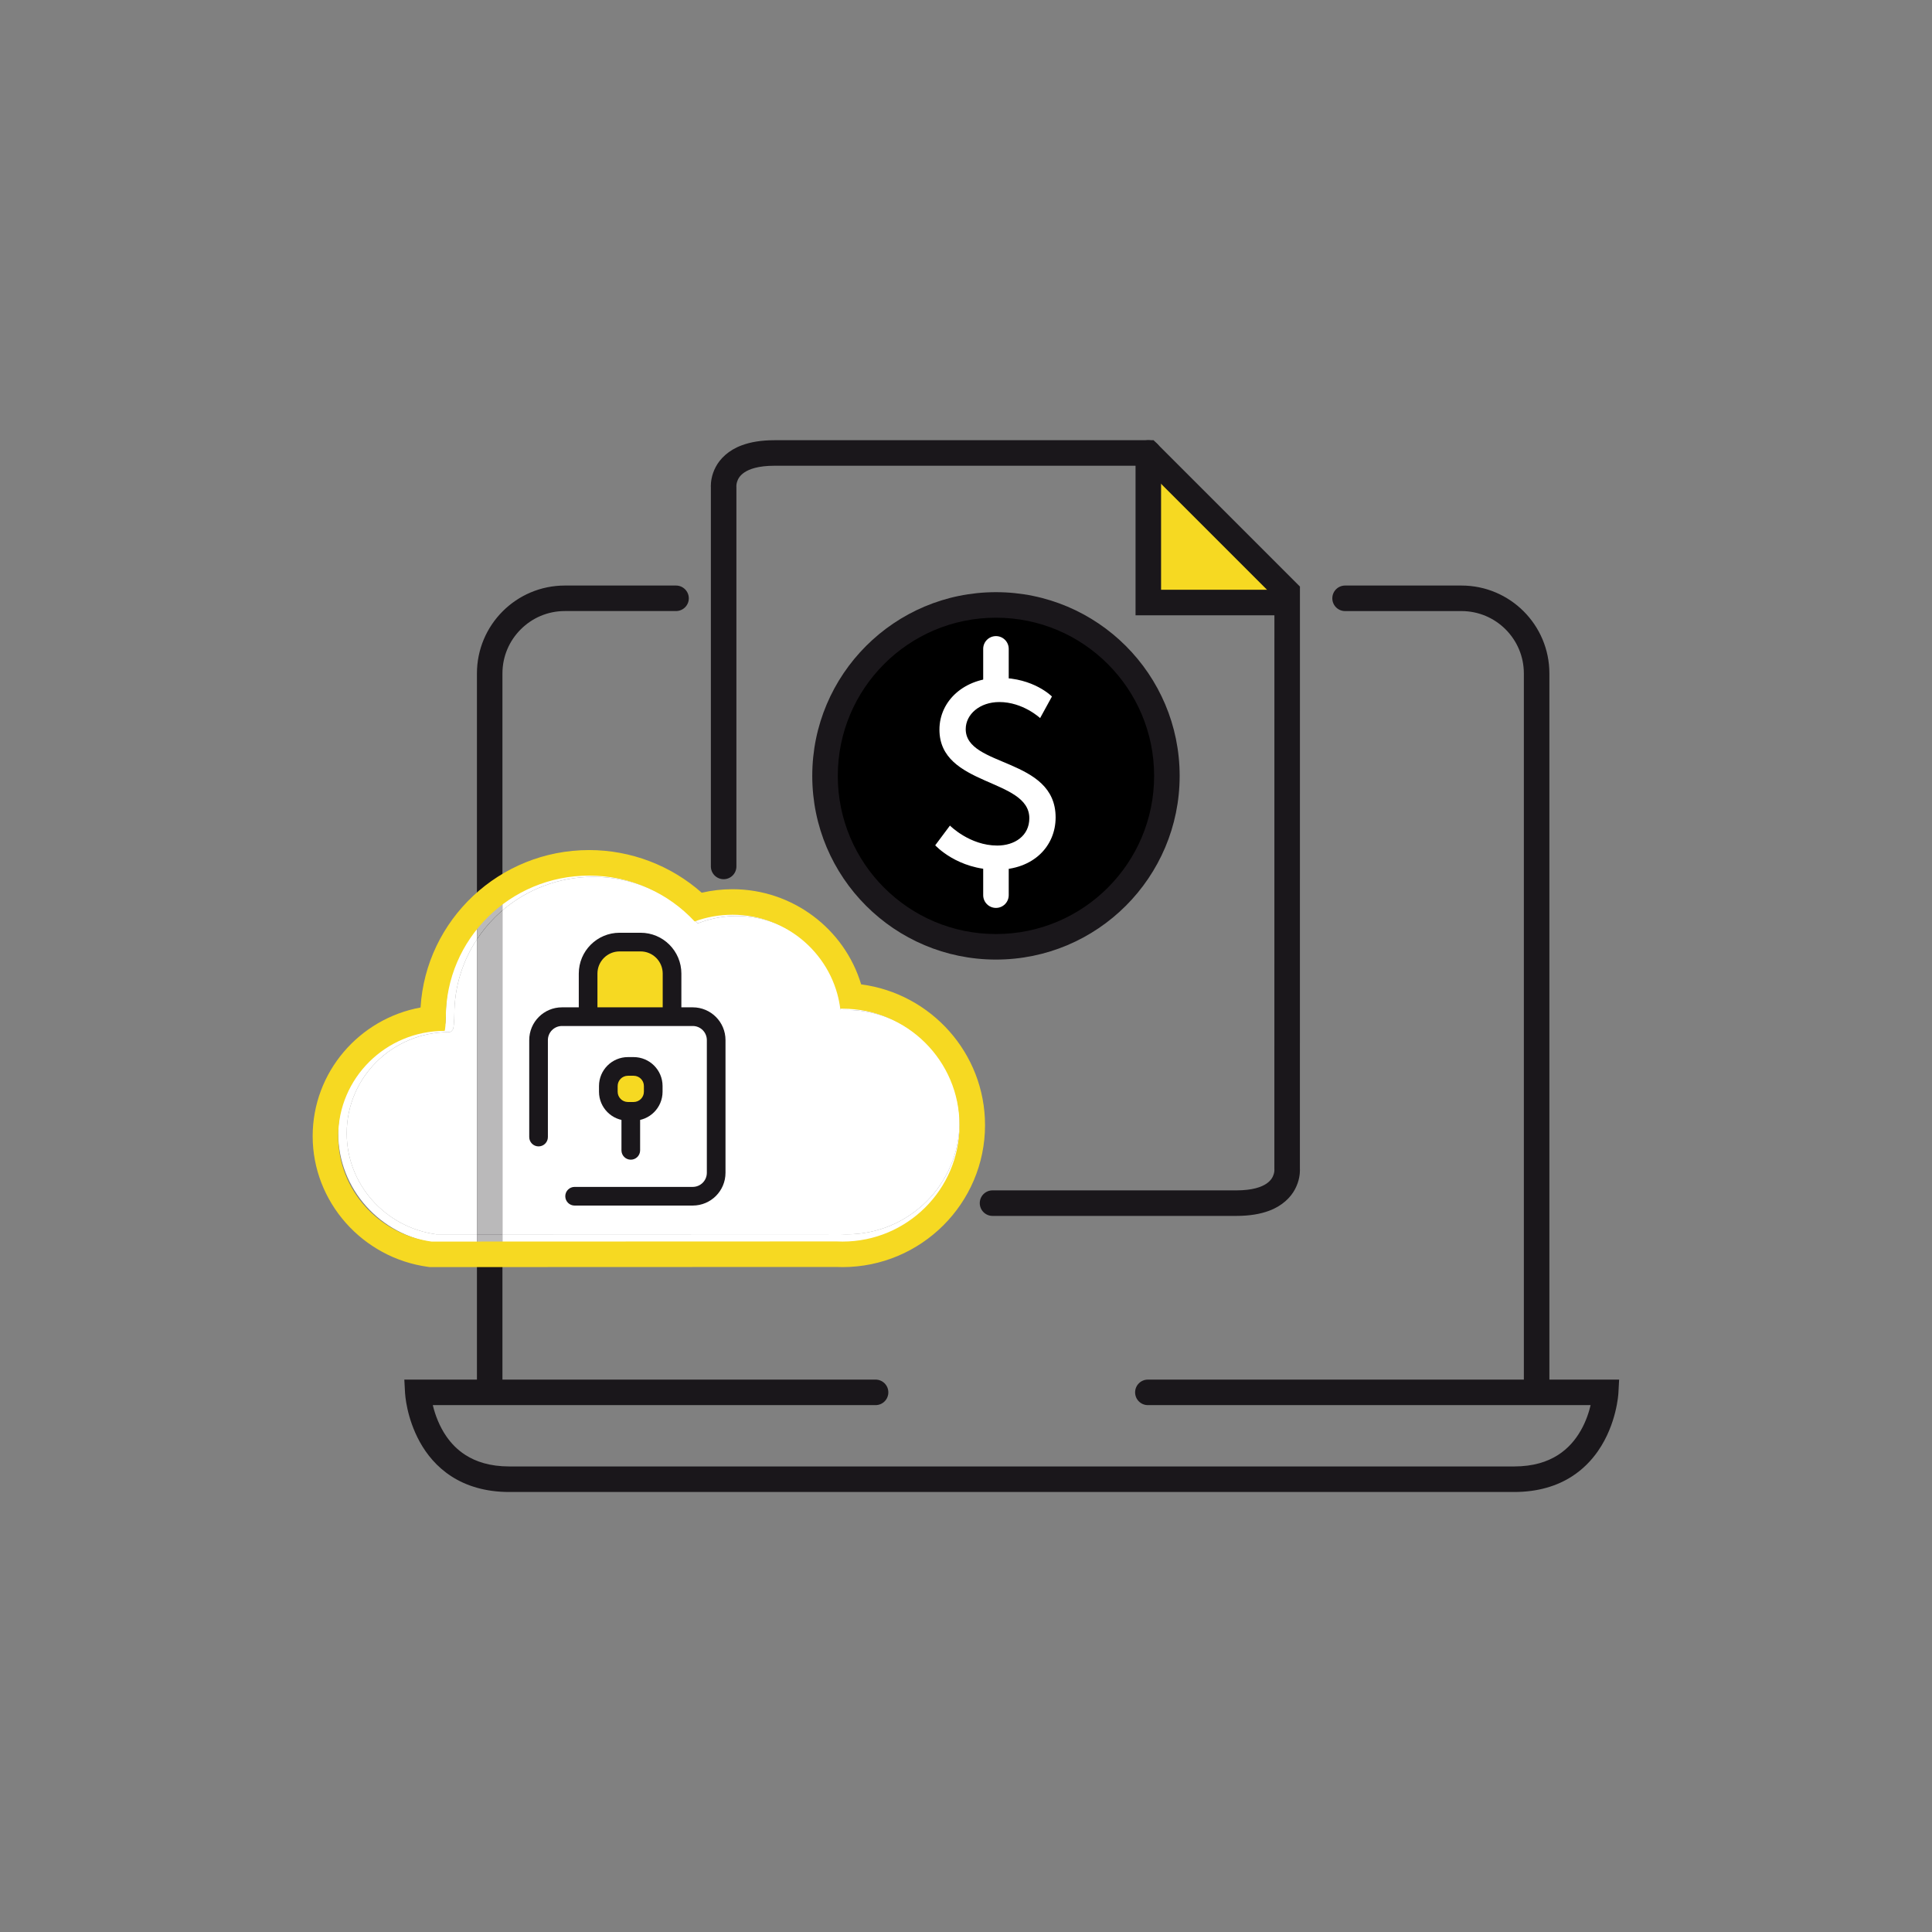 <?xml version="1.0" encoding="UTF-8" standalone="no"?>
<svg
   version="1.0"
   width="945pt"
   height="945pt"
   viewBox="0 0 945 945"
   preserveAspectRatio="xMidYMid meet"
   id="svg21"
   sodipodi:docname="RansomwareOLD.svg"
   inkscape:version="1.2.2 (b0a8486, 2022-12-01)"
   xmlns:inkscape="http://www.inkscape.org/namespaces/inkscape"
   xmlns:sodipodi="http://sodipodi.sourceforge.net/DTD/sodipodi-0.dtd"
   xmlns="http://www.w3.org/2000/svg"
   xmlns:svg="http://www.w3.org/2000/svg">
  <rect x="0" y="0" width="945" height="945" fill="#808080" stroke="none"/>
  <defs
     id="defs25" />
  <sodipodi:namedview
     id="namedview23"
     pagecolor="#505050"
     bordercolor="#ffffff"
     borderopacity="1"
     inkscape:showpageshadow="0"
     inkscape:pageopacity="0"
     inkscape:pagecheckerboard="1"
     inkscape:deskcolor="#505050"
     inkscape:document-units="pt"
     showgrid="false"
     inkscape:zoom="0.18730159"
     inkscape:cx="-1027.7542"
     inkscape:cy="443.13559"
     inkscape:window-width="1434"
     inkscape:window-height="742"
     inkscape:window-x="0"
     inkscape:window-y="23"
     inkscape:window-maximized="0"
     inkscape:current-layer="g864" />
  <g
     id="g864"
     transform="matrix(4.163,0,0,-4.163,-148.881,1094.524)">
    <path
       id="path14"
       style="fill:#f6d922;fill-opacity:1;fill-rule:nonzero;stroke:none;stroke-width:0.1"
       d="M 171.581,207.529 187,193.377 l -1.435,-1.468 -14.882,0.213 -0.441,13.919 1.339,1.488" />
    <path
       id="path16"
       style="fill:#1a171b;fill-opacity:1;fill-rule:nonzero;stroke:none;stroke-width:0.1"
       d="m 193.803,191.119 h 13.675 c 2.028,-0.001 3.851,-0.818 5.182,-2.147 1.329,-1.332 2.147,-3.155 2.148,-5.184 V 99.437 c 0,-0.828 0.671,-1.5 1.5,-1.5 0.828,0 1.5,0.672 1.5,1.5 v 84.351 c -0.001,5.706 -4.625,10.33 -10.33,10.331 h -13.675 c -0.829,0 -1.5,-0.672 -1.5,-1.5 0,-0.829 0.671,-1.5 1.5,-1.5" />
    <path
       id="path18"
       style="fill:#1a171b;fill-opacity:1;fill-rule:nonzero;stroke:none;stroke-width:0.1"
       d="m 94.797,100.006 v 83.781 c 0,2.034 0.819,3.852 2.151,5.184 1.332,1.332 3.15,2.151 5.184,2.151 h 13.059 c 0.828,0 1.503,0.666 1.503,1.494 0,0.828 -0.675,1.503 -1.503,1.503 h -13.059 c -5.706,0 -10.332,-4.626 -10.332,-10.332 v -83.781 c 0,-0.828 0.675,-1.503 1.503,-1.503 0.828,0 1.494,0.675 1.494,1.503" />
    <path
       id="path20"
       style="fill:#1a171b;fill-opacity:1;fill-rule:nonzero;stroke:none;stroke-width:0.1"
       d="m 170.633,97.822 h 53.786 v 1.5 l -1.498,0.081 0.563,-0.031 -0.563,0.035 v -0.004 l 0.563,-0.031 -0.563,0.035 c 0.006,-0.029 -0.174,-2.392 -1.424,-4.565 -0.623,-1.091 -1.489,-2.131 -2.719,-2.907 -1.233,-0.774 -2.848,-1.315 -5.116,-1.319 -10.206,0 -107.847,0 -118.053,0 -2.304,0.004 -3.934,0.562 -5.175,1.356 -0.929,0.598 -1.645,1.345 -2.208,2.152 -0.844,1.208 -1.328,2.556 -1.586,3.593 -0.129,0.518 -0.203,0.957 -0.244,1.258 -0.02,0.15 -0.032,0.266 -0.04,0.34 l -0.006,0.078 -0.001,0.014 -0.449,-0.029 0.449,0.025 -4e-4,0.004 -0.449,-0.029 0.449,0.025 -1.498,-0.081 v -1.5 h 53.787 c 0.828,0 1.5,0.671 1.5,1.5 0,0.828 -0.672,1.5 -1.5,1.5 H 83.269 l 0.085,-1.581 c 0.014,-0.124 0.147,-2.859 1.737,-5.749 0.797,-1.441 1.983,-2.926 3.72,-4.043 1.733,-1.12 3.998,-1.837 6.798,-1.833 10.206,0 107.847,0 118.053,0 2.8,-0.004 5.065,0.713 6.798,1.833 1.301,0.837 2.297,1.884 3.046,2.96 1.125,1.618 1.713,3.298 2.035,4.582 0.32,1.284 0.372,2.18 0.376,2.25 l 0.085,1.581 h -55.369 c -0.829,0 -1.5,-0.672 -1.5,-1.5 0,-0.829 0.671,-1.5 1.5,-1.5" />
    <path
       id="path22"
       style="fill:#1a171b;fill-opacity:1;fill-rule:nonzero;stroke:none;stroke-width:0.1"
       d="m 169.183,209.695 v -19.073 h 17.189 c 0.829,0 1.5,0.672 1.5,1.5 0,0.829 -0.671,1.5 -1.5,1.5 h -14.189 v 16.073 c 0,0.829 -0.672,1.5 -1.5,1.5 -0.829,0 -1.5,-0.671 -1.5,-1.5" />
    <path
       id="path24"
       style="fill:#1a171b;fill-opacity:1;fill-rule:nonzero;stroke:none;stroke-width:0.1"
       d="m 122.287,161.116 v 44.614 l -0.007,0.075 -0.704,-0.071 0.706,0.038 -0.002,0.033 -0.704,-0.071 0.706,0.038 v 0.026 c 0,0.068 0.009,0.261 0.076,0.485 0.109,0.342 0.295,0.736 0.861,1.125 0.568,0.385 1.616,0.786 3.531,0.787 6.902,0 43.933,0 43.933,0 v 1.5 l -1.061,-1.06 15.878,-15.879 -0.005,-67.234 0.008,-0.075 0.701,0.07 -0.704,-0.037 0.003,-0.033 0.701,0.07 -0.704,-0.037 v -0.026 c 0.001,-0.069 -0.009,-0.262 -0.076,-0.486 -0.109,-0.342 -0.295,-0.736 -0.861,-1.125 -0.568,-0.385 -1.616,-0.787 -3.531,-0.788 -4.726,0 -17.234,0 -28.651,0 -0.829,0 -1.5,-0.671 -1.5,-1.5 0,-0.828 0.671,-1.5 1.5,-1.5 11.417,0 23.925,0 28.651,0 1.552,0 2.812,0.218 3.843,0.604 1.549,0.57 2.549,1.578 3.05,2.541 0.51,0.963 0.574,1.822 0.575,2.254 0,0.147 -0.008,0.248 -0.012,0.291 l -1.493,-0.149 h 1.5 l 0.005,68.402 -17.196,17.197 h -0.621 c 0,0 -37.031,0 -43.933,0 -1.552,0 -2.812,-0.217 -3.843,-0.604 -1.549,-0.57 -2.549,-1.577 -3.05,-2.54 -0.51,-0.962 -0.573,-1.822 -0.575,-2.253 0,-0.148 0.008,-0.248 0.013,-0.292 l 1.492,0.149 h -1.5 v -44.539 c 0,-0.829 0.672,-1.5 1.5,-1.5 0.829,0 1.5,0.671 1.5,1.5" />
    <path
       id="path26"
       style="fill:#ffffff;fill-opacity:1;fill-rule:nonzero;stroke:none;stroke-width:0.1"
       d="m 135.243,117.889 c -0.216,0 -0.432,0.009 -0.657,0.018 h -0.009 l -39.78,-0.015 v 38.059 c 2.868,2.452 6.602,3.941 10.683,3.941 4.761,0 9.045,-2.016 12.033,-5.229 l 0.225,-0.243 0.315,0.117 c 1.332,0.486 2.772,0.756 4.275,0.756 6.246,0 11.403,-4.635 12.168,-10.602 l 0.054,-0.45 0.698,0.009 c 3.661,-0.001 6.971,-1.477 9.373,-3.861 2.394,-2.385 3.879,-5.679 3.879,-9.315 0,-3.645 -1.485,-6.939 -3.879,-9.324 -2.403,-2.385 -5.715,-3.861 -9.378,-3.861 m -48.213,0 C 81.09,118.69 76.5,123.703 76.5,129.769 c 0,3.276 1.341,6.246 3.51,8.397 2.178,2.151 5.175,3.483 8.487,3.483 0.162,0 0.279,0.072 0.333,0.126 0.117,0.108 0.126,0.162 0.153,0.207 l 0.054,0.189 c 0.036,0.189 0.054,0.45 0.072,0.729 0.018,0.288 0.036,0.576 0.036,0.81 v 0 c 0,3.263 0.977,6.301 2.655,8.845 v -34.664 l -4.77,-0.002" />
    <path
       id="path28"
       style="fill:#bab9ba;fill-opacity:1;fill-rule:nonzero;stroke:none;stroke-width:0.1"
       d="m 91.8,117.891 v 34.664 c 0.618,0.936 1.33,1.805 2.124,2.594 0.281,0.278 0.573,0.545 0.873,0.802 V 117.892 L 91.8,117.891" />
    <path
       id="path30"
       style="fill:#ffffff;fill-opacity:1;fill-rule:nonzero;stroke:none;stroke-width:0.1"
       d="m 135.243,116.89 c -0.234,0 -0.468,0.009 -0.702,0.018 l -39.744,-0.015 v 0.999 l 39.78,0.015 h 0.009 c 0.225,-0.009 0.441,-0.018 0.657,-0.018 3.663,0 6.975,1.476 9.378,3.861 2.394,2.385 3.879,5.679 3.879,9.324 0,3.636 -1.485,6.93 -3.879,9.315 -2.402,2.384 -5.712,3.86 -9.373,3.861 l -0.698,-0.009 -0.054,0.45 c -0.765,5.967 -5.922,10.602 -12.168,10.602 -1.503,0 -2.943,-0.27 -4.275,-0.756 l -0.315,-0.117 -0.225,0.243 c -2.988,3.213 -7.272,5.229 -12.033,5.229 -4.081,0 -7.816,-1.489 -10.683,-3.941 v 1.289 c 2.948,2.285 6.659,3.651 10.683,3.651 4.931,0 9.38,-2.043 12.537,-5.307 1.351,0.46 2.8,0.708 4.311,0.708 6.599,0 12.079,-4.783 13.095,-11.044 7.792,-0.096 14.076,-6.404 14.076,-14.174 0,-7.839 -6.381,-14.184 -14.256,-14.184 m -48.312,0 h -0.036 c -6.417,0.873 -11.394,6.3 -11.394,12.879 0,3.555 1.458,6.777 3.807,9.108 2.259,2.242 5.359,3.659 8.779,3.764 0.004,0.043 0.009,0.087 0.015,0.133 0.027,0.306 0.045,0.693 0.045,0.936 v 0 c 0,3.978 1.361,7.646 3.654,10.558 v -1.713 c -1.679,-2.544 -2.655,-5.582 -2.655,-8.845 v 0 c 0,-0.234 -0.018,-0.522 -0.036,-0.81 -0.018,-0.279 -0.036,-0.54 -0.072,-0.729 l -0.054,-0.189 c -0.027,-0.045 -0.036,-0.099 -0.153,-0.207 -0.054,-0.054 -0.171,-0.126 -0.333,-0.126 -3.312,0 -6.309,-1.332 -8.487,-3.483 -2.169,-2.151 -3.51,-5.121 -3.51,-8.397 0,-6.066 4.59,-11.079 10.53,-11.88 l 4.77,0.002 v -0.999 l -4.869,-0.002 m 1.395,25.371 v 0 m 0,0 v 0" />
    <path
       id="path32"
       style="fill:#bab9ba;fill-opacity:1;fill-rule:nonzero;stroke:none;stroke-width:0.1"
       d="m 91.8,116.892 v 0.999 l 2.997,10e-4 v -0.999 L 91.8,116.892 m 0,35.663 v 1.713 c 0.441,0.56 0.916,1.091 1.422,1.592 0.496,0.49 1.022,0.951 1.575,1.38 v -1.289 c -0.3,-0.257 -0.592,-0.524 -0.873,-0.802 -0.794,-0.789 -1.506,-1.658 -2.124,-2.594" />
    <path
       id="path34"
       style="fill:#f6d922;fill-opacity:1;fill-rule:nonzero;stroke:none;stroke-width:0.1"
       d="m 134.747,117.039 c -0.229,0 -0.457,0.005 -0.683,0.017 L 86.466,117.039 C 80.286,117.878 75.5,123.095 75.5,129.417 c 0,6.836 5.596,12.379 12.498,12.379 0.072,0 0.145,1.034 0.145,1.559 0,9.215 7.539,16.684 16.841,16.684 4.903,0 9.317,-2.076 12.395,-5.387 1.385,0.51 2.883,0.787 4.448,0.787 6.502,0 11.868,-4.814 12.666,-11.039 l 0.254,0.003 c 7.596,0 13.753,-6.126 13.753,-13.683 0,-7.555 -6.157,-13.681 -13.753,-13.681 m 2.196,30.22 c -1.955,6.522 -8.062,11.18 -15.116,11.18 -1.225,0 -2.436,-0.138 -3.616,-0.413 -3.619,3.206 -8.341,5.013 -13.227,5.013 -10.541,0 -19.187,-8.194 -19.807,-18.498 -7.204,-1.319 -12.677,-7.6 -12.677,-15.124 0,-7.701 5.83,-14.3 13.562,-15.351 l 0.201,-0.027 47.73,0.017 c 0.25,-0.013 0.501,-0.017 0.753,-0.017 9.237,0 16.753,7.482 16.753,16.681 0,8.457 -6.354,15.465 -14.557,16.539" />
    <path
       id="path36"
       style="fill:#f6d922;fill-opacity:1;fill-rule:nonzero;stroke:none;stroke-width:0.1"
       d="m 105.229,143.658 h 9.493 v 5.993 l -2.758,2.333 -5.038,-0.265 -1.962,-2.175 0.265,-5.886" />
    <path
       id="path38"
       style="fill:#f6d922;fill-opacity:1;fill-rule:nonzero;stroke:none;stroke-width:0.1"
       d="m 107.722,134.908 c 0,1.172 0.949,2.121 2.121,2.121 1.172,0 2.121,-0.949 2.121,-2.121 0,-1.172 -0.949,-2.121 -2.121,-2.121 -1.172,0 -2.121,0.949 -2.121,2.121" />
    <path
       id="path40"
       style="fill:#1a171b;fill-opacity:1;fill-rule:nonzero;stroke:none;stroke-width:0.1"
       d="m 100.137,129.318 v 11.395 c 0.002,0.913 0.741,1.654 1.656,1.655 h 15.364 c 0.915,-0.001 1.654,-0.742 1.656,-1.655 v -15.594 c -0.002,-0.915 -0.741,-1.654 -1.656,-1.656 h -13.881 c -0.605,0 -1.096,-0.491 -1.096,-1.096 0,-0.606 0.491,-1.097 1.096,-1.097 l 13.881,0.001 c 2.126,0 3.848,1.722 3.848,3.848 v 15.594 c 0,2.125 -1.721,3.847 -3.848,3.848 h -15.364 c -2.126,-0.001 -3.848,-1.723 -3.848,-3.848 v -11.395 c 0,-0.606 0.491,-1.096 1.096,-1.096 0.606,0 1.096,0.49 1.096,1.096" />
    <path
       id="path42"
       style="fill:#1a171b;fill-opacity:1;fill-rule:nonzero;stroke:none;stroke-width:0.1"
       d="m 105.959,144.047 v 4.483 c 0.003,1.436 1.166,2.599 2.603,2.602 h 2.465 c 1.435,-0.003 2.599,-1.166 2.601,-2.602 l -0.001,-4.512 c 0,-0.605 0.491,-1.096 1.096,-1.096 0.606,0 1.097,0.49 1.097,1.096 l 0.001,4.512 c -0.001,2.648 -2.146,4.793 -4.794,4.794 h -2.465 c -2.649,-0.001 -4.794,-2.147 -4.795,-4.794 v -4.483 c 0,-0.605 0.491,-1.096 1.096,-1.096 0.606,0 1.096,0.491 1.096,1.096" />
    <path
       id="path44"
       style="fill:#1a171b;fill-opacity:1;fill-rule:nonzero;stroke:none;stroke-width:0.1"
       d="m 107.238,135.316 h 1.096 c 0.002,0.665 0.541,1.204 1.206,1.205 h 0.673 c 0.665,-10e-4 1.204,-0.54 1.205,-1.205 v -0.672 c -0.001,-0.664 -0.541,-1.204 -1.205,-1.206 h -0.673 c -0.664,0.002 -1.204,0.542 -1.206,1.206 v 0.672 h -1.096 -1.096 v -0.672 c 0.001,-1.877 1.521,-3.397 3.398,-3.398 h 0.673 c 1.877,0.001 3.397,1.521 3.398,3.398 v 0.672 c -0.001,1.878 -1.522,3.397 -3.398,3.398 h -0.673 c -1.876,-0.001 -3.397,-1.52 -3.398,-3.398 h 1.096" />
    <path
       id="path46"
       style="fill:#1a171b;fill-opacity:1;fill-rule:nonzero;stroke:none;stroke-width:0.1"
       d="m 108.781,131.826 v -4.07 c 0,-0.605 0.491,-1.096 1.096,-1.096 0.605,0 1.096,0.491 1.096,1.096 v 4.07 c 0,0.605 -0.491,1.096 -1.096,1.096 -0.605,0 -1.096,-0.491 -1.096,-1.096" />
    <path
       id="path48"
       style="fill:#000000;fill-opacity:1;fill-rule:nonzero;stroke:none;stroke-width:0.1"
       d="m 132.699,171.756 c 0,11.092 8.991,20.084 20.084,20.084 11.091,0 20.083,-8.992 20.083,-20.084 0,-11.091 -8.992,-20.084 -20.083,-20.084 -11.093,0 -20.084,8.993 -20.084,20.084" />
    <path
       id="path50"
       style="fill:#1a171b;fill-opacity:1;fill-rule:nonzero;stroke:none;stroke-width:0.1"
       d="m 132.699,171.756 h 1.5 c 10e-4,5.137 2.078,9.773 5.443,13.141 3.368,3.366 8.004,5.443 13.141,5.443 5.136,0 9.772,-2.077 13.14,-5.443 3.365,-3.368 5.442,-8.004 5.443,-13.141 -0.001,-5.136 -2.078,-9.773 -5.443,-13.14 -3.368,-3.366 -8.004,-5.443 -13.14,-5.444 -5.137,0.001 -9.773,2.078 -13.141,5.444 -3.365,3.367 -5.442,8.004 -5.443,13.14 h -1.5 -1.5 c 10e-4,-11.92 9.662,-21.583 21.584,-21.584 11.92,0.001 21.582,9.664 21.583,21.584 -0.001,11.921 -9.663,21.583 -21.583,21.584 -11.922,-0.001 -21.583,-9.663 -21.584,-21.584 h 1.5" />
    <path
       id="path52"
       style="fill:#ffffff;fill-opacity:1;fill-rule:nonzero;stroke:none;stroke-width:0.1"
       d="m 147.376,165.916 c 0,0 2.316,-2.347 5.56,-2.347 2.038,0 3.767,1.142 3.767,3.212 0,4.725 -10.562,3.706 -10.562,10.408 0,3.397 2.934,6.084 7.042,6.084 4.046,0 6.176,-2.193 6.176,-2.193 l -1.389,-2.533 c 0,0 -2.008,1.884 -4.787,1.884 -2.317,0 -3.954,-1.451 -3.954,-3.181 0,-4.508 10.563,-3.304 10.563,-10.376 0,-3.367 -2.595,-6.146 -6.918,-6.146 -4.633,0 -7.228,2.872 -7.228,2.872 l 1.73,2.316" />
    <path
       id="path54"
       style="fill:#ffffff;fill-opacity:1;fill-rule:nonzero;stroke:none;stroke-width:0.1"
       d="m 151.283,186.678 v -4.079 c 0,-0.828 0.672,-1.5 1.5,-1.5 0.829,0 1.5,0.672 1.5,1.5 v 4.079 c 0,0.829 -0.671,1.5 -1.5,1.5 -0.828,0 -1.5,-0.671 -1.5,-1.5" />
    <path
       id="path56"
       style="fill:#ffffff;fill-opacity:1;fill-rule:nonzero;stroke:none;stroke-width:0.1"
       d="m 151.283,161.821 v -4.079 c 0,-0.829 0.672,-1.5 1.5,-1.5 0.829,0 1.5,0.671 1.5,1.5 v 4.079 c 0,0.828 -0.671,1.5 -1.5,1.5 -0.828,0 -1.5,-0.672 -1.5,-1.5" />
  </g>
</svg>

